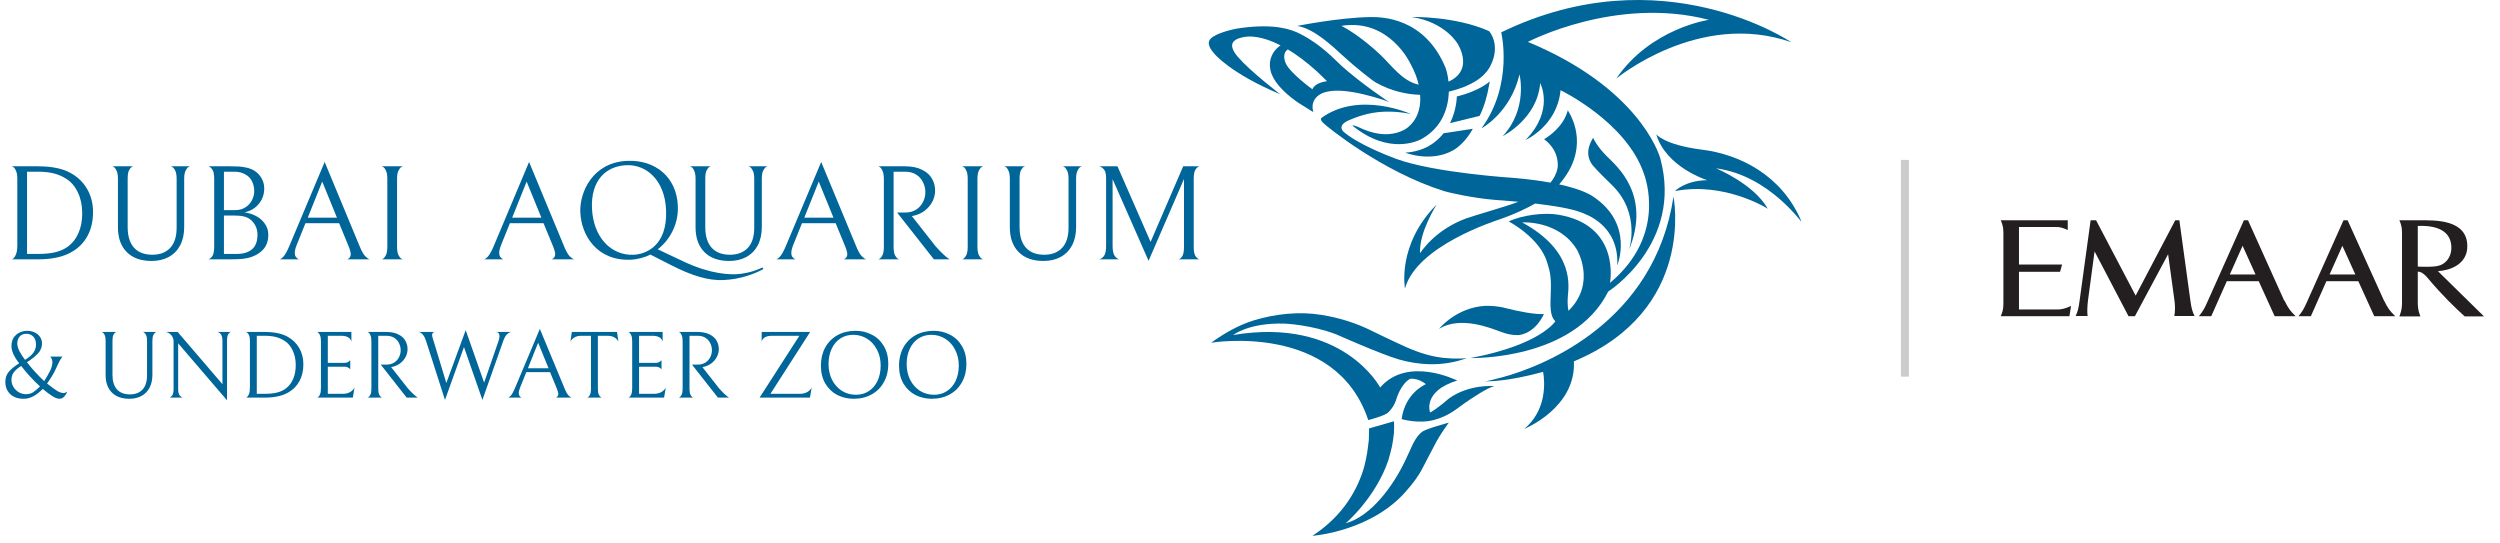 <?xml version="1.0" encoding="UTF-8"?>
<svg xmlns="http://www.w3.org/2000/svg" width="235" height="51" viewBox="0 0 235 51" fill="none">
  <path d="M132.092 43.302C132.157 43.165 132.219 43.033 132.66 42.068C133.157 40.911 133.675 40.597 133.675 40.597C133.97 40.325 136.186 39.728 136.186 39.728C136.004 39.967 135.508 40.67 135.071 41.425C134.261 42.967 133.967 43.512 133.801 43.849C133.251 44.963 132.449 45.845 132.449 45.845C129.155 49.968 123.368 50.367 123.368 50.367C126.337 48.432 127.657 45.9 128.238 43.869C128.506 42.77 128.543 42.421 128.669 41.356C128.703 40.744 128.69 40.272 128.69 40.272L131.033 39.599C131.058 40.002 131.054 40.334 131.029 40.722C130.922 41.709 130.825 42.147 130.502 43.27C129.292 46.822 126.494 49.189 126.494 49.189C128.923 48.516 130.991 45.613 132.09 43.3" fill="#006699"></path>
  <path d="M136.188 37.465C138.103 36.082 140.462 36.291 140.462 36.291C139.727 36.499 138.469 37.359 137.734 37.856C137.001 38.353 136.267 39.084 134.798 39.476C133.33 39.868 131.756 39.397 131.756 39.397C132.071 36.917 134.038 36.106 134.038 36.106C133.225 35.48 132.542 35.611 132.542 35.611C131.676 36.106 131.282 37.439 131.282 37.439C131.098 38.066 130.809 38.458 130.496 38.771C130.18 39.084 128.618 39.49 128.618 39.49C125.55 30.249 113.847 32.217 113.847 32.217C115.046 31.348 116.424 30.552 117.87 30.111C119.886 29.497 122.143 29.259 124.228 29.6C125.949 29.884 127.499 30.366 129.06 31.154C129.88 31.567 130.72 31.946 131.55 32.338C132.896 32.977 134.259 33.497 135.752 33.647C136.267 33.7 136.786 33.718 137.303 33.7C137.474 33.694 137.69 33.684 137.89 33.654C135.558 34.536 133.196 34.281 131.492 33.786C129.788 33.289 125.618 31.436 125.618 31.436C123.258 30.523 120.768 30.42 120.768 30.42C117.388 30.315 115.918 31.49 115.918 31.49C126.247 29.768 129.736 36.424 129.736 36.424C132.331 33.421 136.974 35.771 136.974 35.771C133.669 36.791 134.429 38.774 134.429 38.774C135.058 38.461 136.184 37.468 136.184 37.468" fill="#006699"></path>
  <path d="M132.092 14.35C133.911 14.226 134.985 13.413 135.7 12.525L138.447 12.102C137.819 13.253 137.033 13.877 136.631 14.108C134.527 15.32 132.092 14.35 132.092 14.35Z" fill="#006699"></path>
  <path d="M140.038 7.652C139.832 8.923 139.517 10.041 139.084 10.892L136.304 11.573C136.935 10.298 136.941 9.07 136.941 9.07C139.109 8.536 140.038 7.652 140.038 7.652Z" fill="#006699"></path>
  <path d="M169.326 20.799C169.498 21.209 166.447 16.513 161.294 15.819C161.294 15.819 164.84 17.268 166.174 19.622C166.174 19.622 162.143 17.056 157.445 17.962C157.445 17.962 158.385 16.966 160.476 16.936C160.476 16.936 156.597 15.727 155.687 12.62C155.687 12.62 156.414 13.616 159.99 14.068C163.552 14.518 167.472 16.466 169.302 20.739C169.31 20.758 169.318 20.779 169.327 20.799" fill="#006699"></path>
  <path d="M141.234 35.459C145.288 34.355 155.548 30.202 157.307 18.489C157.307 18.489 159.476 29.164 147.945 33.965C148.167 38.338 143.291 40.313 143.291 40.313C145.375 38.55 145.23 36.018 145.055 34.953C144.407 35.133 143.727 35.298 143.011 35.445C141.942 35.661 140.866 35.834 139.609 35.858C139.609 35.858 140.133 35.756 141.236 35.458" fill="#006699"></path>
  <path d="M151.028 14.676C151.931 15.58 155.251 18.296 153.122 23.49C153.122 23.49 154.291 20.077 151.504 17.376C151.199 17.079 150.074 15.988 149.714 15.539C149.332 15.057 148.98 14.21 149.753 12.953C149.753 12.953 150.067 13.717 151.029 14.676" fill="#006699"></path>
  <path d="M141.124 31.209C140.09 30.823 137.295 29.679 135.271 30.905C135.271 30.905 136.888 28.913 139.583 28.751C139.583 28.751 140.569 28.706 141.518 28.958C142.743 29.28 144.377 29.584 145.126 29.515C145.126 29.515 144.447 31.212 142.836 31.491C142.836 31.491 142.158 31.591 141.124 31.209Z" fill="#006699"></path>
  <path d="M139.257 12.068C142.299 7.919 141.116 3.041 141.116 3.041C156.237 -4.305 168.374 3.966 168.374 3.966C159.7 0.937 151.93 7.387 151.93 7.387C155.167 2.647 160.633 1.863 160.633 1.863C151.904 -0.407 143.622 3.938 143.622 3.938C153.958 8.228 155.93 14.386 156.07 14.9C158.238 22.919 151.17 27.407 151.17 27.407C147.932 33.91 138.218 33.657 138.218 33.657C144.807 32.424 146.201 30.202 146.201 30.202C145.694 29.698 145.715 28.898 145.778 27.3C145.838 25.808 145.596 25.253 145.46 24.756C144.813 22.372 141.82 20.816 141.82 20.816C143.082 20.21 145.129 19.968 146.411 20.171C152.398 21.126 151.339 26.592 151.339 26.592C156.718 22.078 154.642 16.658 154.52 16.303C152.848 11.433 146.691 8.479 146.691 8.479C146.382 11.844 143.396 13.162 143.396 13.162C146.156 10.358 144.776 7.806 144.776 7.806C144.523 11.171 141.256 12.796 141.256 12.796C143.65 10.217 142.833 6.993 142.833 6.993C141.989 10.61 139.257 12.067 139.257 12.067M147.442 29.214C150.119 26.569 148.216 23.44 148.216 23.44C146.503 20.673 143.082 20.907 143.082 20.907C148.062 23.616 147.442 26.944 147.376 27.868C147.31 28.793 147.442 29.214 147.442 29.214Z" fill="#006699"></path>
  <path d="M132.069 27.131C132.069 27.131 131.28 23.008 135.047 19.227C135.047 19.227 133.369 21.844 133.485 23.81C133.485 23.81 134.816 21.609 137.879 20.508C138.544 20.269 141.774 19.353 142.723 18.967C141.584 18.857 140.68 18.806 140.453 18.785C138.279 18.593 136.141 18.089 135.744 17.965C129.872 16.116 124.721 11.896 124.372 11.547C124.023 11.2 124.23 11.074 124.23 11.074C127.761 8.521 132.623 10.713 132.623 10.713C129.755 10.146 127.993 10.793 126.809 11.299C125.626 11.802 126.281 12.372 126.281 12.372C127.506 13.464 130.285 14.587 131.245 14.936C134.908 16.267 142.31 16.724 142.31 16.724C143.683 16.843 144.813 16.997 145.741 17.168C146.054 16.797 146.298 16.354 146.407 15.82C146.407 15.82 146.727 14.268 145.144 13.082C145.625 12.799 146.971 11.891 147.374 10.367C147.926 11.239 149.357 14.127 146.562 17.331C148.807 17.821 149.593 18.367 149.743 18.468C153.65 21.076 152.023 24.944 152.023 24.944C152.214 21.118 149.002 20.106 148.497 19.921C147.587 19.585 145.901 19.322 144.303 19.133C143.516 19.58 142.425 20.108 141.042 20.594C140.538 20.768 133.147 23.114 132.066 27.131" fill="#006699"></path>
  <path d="M129.333 7.76C128.966 7.555 127.312 6.238 126.273 5.276C125.234 4.318 123.497 2.675 121.937 2.439C121.937 2.439 125.84 1.647 128.819 1.605C129.873 1.592 133.912 1.631 135.878 6.362C135.923 6.474 136.089 6.982 136.16 7.676C136.56 7.498 137.033 7.198 137.309 6.696C137.609 6.157 137.69 5.32 137.056 4.171C137.056 4.171 135.912 2.076 132.687 1.597C132.687 1.597 136.757 1.492 139.978 2.927C139.978 2.927 141.119 4.185 140.098 6.194C139.833 6.716 139.057 7.923 136.192 8.613C136.147 10.051 135.633 11.941 133.641 13.056C133.302 13.245 130.572 14.6 127.152 11.825C127.152 11.825 127.088 11.699 127.554 11.889C128.019 12.078 130.054 13.213 131.997 12.204C132.274 12.062 133.67 11.173 133.491 8.914C132.32 8.875 130.845 8.612 129.334 7.761M132.579 5.98C132.579 5.98 130.614 1.712 126.095 2.428C126.952 2.873 127.751 3.458 128.506 4.058C128.929 4.392 129.329 4.749 129.72 5.116C130.833 6.165 131.777 7.603 133.357 7.963C133.222 7.368 132.976 6.708 132.579 5.981" fill="#006699"></path>
  <path d="M120.338 8.857C115.713 6.929 114.181 5.087 114.181 5.087C113.865 4.721 113.345 4.103 113.813 3.624C114.283 3.146 115.758 2.751 116.561 2.641C119.857 2.186 121.395 2.772 122.185 3.17C124.223 4.198 125.44 5.589 126.099 6.185C127.937 7.842 130.582 9.601 130.582 9.601C129.86 9.273 128.2 8.87 128.2 8.87C125.339 8.189 124.365 8.699 124.083 8.87C123.047 9.503 123.463 10.547 123.463 10.547C123.044 10.282 122.084 9.688 122.084 9.688C121.438 9.248 119.487 7.849 119.374 6.285C119.292 5.167 119.974 4.532 120.37 4.263C118.611 3.361 117.486 3.4 117.068 3.459C116.119 3.6 115.195 4.001 116.373 5.365C117.549 6.727 120.338 8.857 120.338 8.857ZM121.056 4.644C120.702 4.868 120.599 5.378 120.87 5.97C121.29 6.892 123.363 8.391 123.363 8.391C123.643 7.723 124.743 7.636 124.743 7.636C124.451 7.34 123.807 6.727 123.807 6.727C122.782 5.799 121.864 5.128 121.056 4.644Z" fill="#006699"></path>
  <path d="M6.775 23.665C5.978 24.14 4.915 24.377 3.585 24.377H1.08C1.08 24.403 1.131 24.381 1.233 24.314C1.335 24.237 1.424 24.102 1.5 23.907C1.585 23.712 1.627 23.428 1.627 23.055V16.801C1.627 16.471 1.585 16.221 1.5 16.051C1.424 15.873 1.335 15.755 1.233 15.695C1.131 15.636 1.08 15.615 1.08 15.632H3.572C4.868 15.632 5.894 15.844 6.648 16.267C7.317 16.64 7.834 17.145 8.199 17.78C8.563 18.416 8.745 19.132 8.745 19.928C8.745 20.793 8.572 21.543 8.224 22.178C7.885 22.805 7.402 23.301 6.775 23.665ZM6.279 16.84C5.906 16.594 5.508 16.416 5.084 16.306C4.661 16.195 4.157 16.14 3.572 16.14H2.542V23.869H3.572C4.267 23.869 4.834 23.809 5.275 23.691C5.724 23.572 6.11 23.39 6.432 23.144C6.847 22.822 7.165 22.403 7.385 21.886C7.614 21.36 7.728 20.75 7.728 20.055C7.728 19.318 7.597 18.674 7.334 18.123C7.08 17.564 6.728 17.136 6.279 16.84ZM17.314 21.339C17.314 22.009 17.187 22.585 16.933 23.068C16.679 23.543 16.319 23.907 15.853 24.161C15.395 24.407 14.861 24.53 14.251 24.53C13.243 24.53 12.463 24.25 11.912 23.691C11.361 23.131 11.086 22.356 11.086 21.365V16.814C11.086 16.475 11.044 16.221 10.959 16.051C10.883 15.873 10.794 15.755 10.692 15.695C10.599 15.636 10.552 15.615 10.552 15.632H12.535C12.535 15.615 12.484 15.636 12.383 15.695C12.289 15.755 12.2 15.869 12.116 16.039C12.039 16.208 12.001 16.454 12.001 16.776V21.365C12.001 22.187 12.196 22.822 12.586 23.271C12.984 23.721 13.565 23.945 14.327 23.945C15.031 23.945 15.586 23.733 15.992 23.309C16.399 22.877 16.603 22.242 16.603 21.403V16.814C16.603 16.475 16.56 16.221 16.476 16.051C16.391 15.873 16.297 15.755 16.196 15.695C16.094 15.636 16.043 15.615 16.043 15.632H17.874C17.874 15.615 17.823 15.636 17.721 15.695C17.619 15.755 17.526 15.873 17.442 16.051C17.357 16.221 17.314 16.475 17.314 16.814V21.339ZM23.618 24.161C23.398 24.237 23.143 24.293 22.855 24.326C22.576 24.36 22.186 24.377 21.686 24.377H19.589C19.699 24.352 19.817 24.259 19.945 24.098C20.072 23.928 20.135 23.606 20.135 23.131V16.84C20.135 16.399 20.076 16.098 19.957 15.937C19.839 15.768 19.72 15.666 19.601 15.632H21.686C22.228 15.632 22.639 15.657 22.919 15.708C23.207 15.751 23.457 15.818 23.669 15.912C24.042 16.09 24.33 16.34 24.533 16.662C24.737 16.983 24.838 17.331 24.838 17.704C24.838 18.272 24.665 18.763 24.317 19.178C23.978 19.585 23.529 19.848 22.97 19.966C23.351 20.009 23.711 20.119 24.05 20.297C24.398 20.475 24.677 20.716 24.889 21.021C25.11 21.326 25.22 21.674 25.22 22.064C25.22 22.606 25.076 23.051 24.788 23.398C24.499 23.737 24.11 23.992 23.618 24.161ZM23.262 16.522C23.093 16.395 22.91 16.301 22.716 16.242C22.521 16.174 22.258 16.14 21.927 16.14H21.05V19.75H22.08C22.385 19.75 22.639 19.704 22.843 19.61C23.046 19.517 23.224 19.394 23.377 19.242C23.538 19.081 23.665 18.886 23.758 18.657C23.851 18.428 23.898 18.195 23.898 17.958C23.898 17.67 23.843 17.399 23.733 17.145C23.631 16.89 23.474 16.683 23.262 16.522ZM23.529 20.627C23.368 20.5 23.169 20.407 22.932 20.348C22.694 20.288 22.372 20.259 21.966 20.259H21.05V23.869H22.258C22.868 23.869 23.343 23.725 23.682 23.437C24.029 23.148 24.203 22.691 24.203 22.064C24.203 21.479 23.978 21 23.529 20.627ZM28.713 20.983L27.899 23.004C27.772 23.318 27.709 23.576 27.709 23.78C27.709 24.059 27.836 24.259 28.09 24.377H26.272C26.357 24.377 26.48 24.293 26.641 24.123C26.802 23.953 26.988 23.619 27.2 23.119L30.518 15.225L33.81 23.157C33.996 23.614 34.174 23.928 34.344 24.098C34.522 24.267 34.661 24.36 34.763 24.377H32.653C32.865 24.276 32.971 24.119 32.971 23.907C32.971 23.729 32.903 23.475 32.767 23.144L31.878 20.983H28.713ZM31.674 20.462L30.289 17.068L28.929 20.462H31.674ZM35.85 24.377C35.85 24.403 35.901 24.386 36.002 24.326C36.104 24.259 36.197 24.14 36.282 23.97C36.367 23.793 36.409 23.534 36.409 23.195V16.814C36.409 16.475 36.367 16.221 36.282 16.051C36.206 15.873 36.117 15.755 36.015 15.695C35.913 15.636 35.862 15.615 35.862 15.632H37.883C37.883 15.615 37.833 15.636 37.731 15.695C37.629 15.755 37.536 15.873 37.451 16.051C37.367 16.221 37.324 16.475 37.324 16.814V23.195C37.324 23.534 37.367 23.793 37.451 23.97C37.536 24.14 37.629 24.254 37.731 24.314C37.833 24.373 37.883 24.394 37.883 24.377H35.85ZM47.928 20.983L47.115 23.004C46.988 23.318 46.924 23.576 46.924 23.78C46.924 24.059 47.051 24.259 47.306 24.377H45.488C45.573 24.377 45.696 24.293 45.856 24.123C46.017 23.953 46.204 23.619 46.416 23.119L49.733 15.225L53.026 23.157C53.212 23.614 53.39 23.928 53.559 24.098C53.737 24.267 53.877 24.36 53.979 24.377H51.869C52.081 24.276 52.187 24.119 52.187 23.907C52.187 23.729 52.119 23.475 51.983 23.144L51.093 20.983H47.928ZM50.89 20.462L49.505 17.068L48.145 20.462H50.89ZM71.61 21.339C71.61 22.009 71.483 22.585 71.229 23.068C70.974 23.543 70.614 23.907 70.148 24.161C69.691 24.407 69.157 24.53 68.547 24.53C67.538 24.53 66.759 24.25 66.208 23.691C65.657 23.131 65.382 22.356 65.382 21.365V16.814C65.382 16.475 65.339 16.221 65.254 16.051C65.178 15.873 65.089 15.755 64.987 15.695C64.894 15.636 64.848 15.615 64.848 15.632H66.831C66.831 15.615 66.78 15.636 66.678 15.695C66.585 15.755 66.496 15.869 66.411 16.039C66.335 16.208 66.297 16.454 66.297 16.776V21.365C66.297 22.187 66.492 22.822 66.881 23.271C67.28 23.721 67.86 23.945 68.623 23.945C69.326 23.945 69.881 23.733 70.288 23.309C70.695 22.877 70.898 22.242 70.898 21.403V16.814C70.898 16.475 70.856 16.221 70.771 16.051C70.686 15.873 70.593 15.755 70.491 15.695C70.39 15.636 70.339 15.615 70.339 15.632H72.169C72.169 15.615 72.118 15.636 72.017 15.695C71.915 15.755 71.822 15.873 71.737 16.051C71.652 16.221 71.61 16.475 71.61 16.814V21.339ZM75.386 20.983L74.573 23.004C74.446 23.318 74.382 23.576 74.382 23.78C74.382 24.059 74.509 24.259 74.764 24.377H72.946C73.031 24.377 73.154 24.293 73.315 24.123C73.476 23.953 73.662 23.619 73.874 23.119L77.192 15.225L80.484 23.157C80.67 23.614 80.848 23.928 81.018 24.098C81.195 24.267 81.335 24.36 81.437 24.377H79.327C79.539 24.276 79.645 24.119 79.645 23.907C79.645 23.729 79.577 23.475 79.441 23.144L78.552 20.983H75.386ZM78.348 20.462L76.963 17.068L75.603 20.462H78.348ZM85.091 19.979C85.481 19.979 85.82 19.89 86.108 19.712C86.396 19.526 86.612 19.288 86.756 19C86.909 18.704 86.985 18.395 86.985 18.073C86.985 17.742 86.913 17.433 86.769 17.145C86.633 16.848 86.422 16.606 86.133 16.42C85.845 16.234 85.494 16.14 85.079 16.14H83.998V23.208C83.998 23.547 84.04 23.805 84.125 23.983C84.21 24.153 84.303 24.267 84.405 24.326C84.507 24.377 84.557 24.394 84.557 24.377H82.536C82.536 24.394 82.587 24.373 82.689 24.314C82.79 24.254 82.879 24.14 82.956 23.97C83.04 23.801 83.083 23.547 83.083 23.208V16.852C83.083 16.505 83.04 16.242 82.956 16.064C82.879 15.878 82.79 15.755 82.689 15.695C82.587 15.628 82.536 15.607 82.536 15.632H85.053C85.714 15.632 86.256 15.742 86.68 15.962C87.112 16.174 87.422 16.454 87.608 16.801C87.803 17.14 87.9 17.513 87.9 17.92C87.9 18.259 87.82 18.594 87.659 18.924C87.498 19.246 87.265 19.53 86.96 19.776C86.663 20.013 86.316 20.178 85.917 20.271L85.714 20.31L87.951 23.157C88.248 23.487 88.493 23.742 88.689 23.92C88.883 24.098 89.023 24.216 89.108 24.276C89.201 24.335 89.256 24.369 89.273 24.377H87.786L84.329 19.979H85.091ZM90.406 24.377C90.406 24.403 90.457 24.386 90.558 24.326C90.66 24.259 90.753 24.14 90.838 23.97C90.923 23.793 90.965 23.534 90.965 23.195V16.814C90.965 16.475 90.923 16.221 90.838 16.051C90.762 15.873 90.673 15.755 90.571 15.695C90.469 15.636 90.419 15.615 90.419 15.632H92.44C92.44 15.615 92.389 15.636 92.287 15.695C92.186 15.755 92.092 15.873 92.008 16.051C91.923 16.221 91.88 16.475 91.88 16.814V23.195C91.88 23.534 91.923 23.793 92.008 23.97C92.092 24.14 92.186 24.254 92.287 24.314C92.389 24.373 92.44 24.394 92.44 24.377H90.406ZM101.154 21.339C101.154 22.009 101.026 22.585 100.772 23.068C100.518 23.543 100.158 23.907 99.692 24.161C99.234 24.407 98.7 24.53 98.09 24.53C97.082 24.53 96.302 24.25 95.751 23.691C95.201 23.131 94.925 22.356 94.925 21.365V16.814C94.925 16.475 94.883 16.221 94.798 16.051C94.722 15.873 94.633 15.755 94.531 15.695C94.438 15.636 94.391 15.615 94.391 15.632H96.374C96.374 15.615 96.323 15.636 96.222 15.695C96.128 15.755 96.039 15.869 95.955 16.039C95.878 16.208 95.84 16.454 95.84 16.776V21.365C95.84 22.187 96.035 22.822 96.425 23.271C96.823 23.721 97.404 23.945 98.166 23.945C98.87 23.945 99.425 23.733 99.832 23.309C100.238 22.877 100.442 22.242 100.442 21.403V16.814C100.442 16.475 100.399 16.221 100.315 16.051C100.23 15.873 100.137 15.755 100.035 15.695C99.933 15.636 99.882 15.615 99.882 15.632H101.713C101.713 15.615 101.662 15.636 101.56 15.695C101.459 15.755 101.365 15.873 101.281 16.051C101.196 16.221 101.154 16.475 101.154 16.814V21.339ZM110.788 24.377C110.889 24.36 110.999 24.271 111.118 24.11C111.237 23.941 111.296 23.631 111.296 23.182V16.827L107.966 24.517L104.584 16.84V23.119C104.584 23.576 104.657 23.898 104.801 24.085C104.953 24.263 105.089 24.36 105.207 24.377H103.326C103.453 24.36 103.593 24.267 103.746 24.098C103.898 23.92 103.974 23.593 103.974 23.119V16.75C103.974 16.344 103.902 16.064 103.758 15.912C103.614 15.759 103.47 15.666 103.326 15.632H105.042L108.156 22.738L111.22 15.632H112.758C112.648 15.649 112.529 15.738 112.402 15.899C112.275 16.06 112.211 16.356 112.211 16.789V23.233C112.211 23.657 112.275 23.949 112.402 24.11C112.529 24.271 112.648 24.36 112.758 24.377H110.788ZM6.173 37.099C6.018 37.356 5.823 37.485 5.59 37.485C5.416 37.485 5.201 37.407 4.944 37.252C4.693 37.096 4.385 36.866 4.02 36.561C3.416 37.177 2.823 37.485 2.243 37.485C1.693 37.485 1.265 37.338 0.96 37.045C0.655 36.752 0.502 36.369 0.502 35.897C0.502 35.52 0.61 35.203 0.825 34.946C1.047 34.688 1.373 34.422 1.803 34.147C1.319 33.537 1.077 32.999 1.077 32.532C1.077 32.221 1.145 31.958 1.283 31.742C1.427 31.527 1.612 31.366 1.839 31.258C2.067 31.15 2.309 31.096 2.566 31.096C2.805 31.096 3.03 31.144 3.239 31.24C3.454 31.336 3.625 31.473 3.751 31.653C3.882 31.832 3.948 32.044 3.948 32.29C3.948 32.637 3.825 32.945 3.58 33.214C3.335 33.477 2.985 33.758 2.53 34.057C3.081 34.745 3.622 35.334 4.154 35.825C4.394 35.448 4.582 35.116 4.72 34.829C4.857 34.542 4.926 34.285 4.926 34.057C4.926 33.836 4.854 33.657 4.711 33.519H5.877C5.739 33.657 5.536 34.027 5.267 34.632C5.081 35.056 4.8 35.529 4.423 36.049C4.459 36.073 4.513 36.115 4.585 36.175C4.884 36.414 5.144 36.603 5.366 36.74C5.593 36.878 5.808 36.947 6.012 36.947C6.071 36.947 6.173 36.902 6.317 36.812C6.281 36.914 6.233 37.009 6.173 37.099ZM2.503 31.375C2.204 31.375 1.983 31.464 1.839 31.644C1.696 31.823 1.624 32.035 1.624 32.281C1.624 32.502 1.696 32.753 1.839 33.035C1.989 33.31 2.159 33.573 2.351 33.824C2.722 33.597 2.985 33.372 3.14 33.151C3.302 32.93 3.383 32.673 3.383 32.38C3.383 32.05 3.296 31.802 3.122 31.635C2.949 31.461 2.743 31.375 2.503 31.375ZM1.992 34.398C1.687 34.59 1.457 34.787 1.301 34.99C1.151 35.194 1.077 35.43 1.077 35.699C1.077 35.933 1.137 36.154 1.256 36.363C1.382 36.573 1.549 36.74 1.759 36.866C1.968 36.991 2.192 37.054 2.432 37.054C2.689 37.054 2.91 36.997 3.096 36.884C3.281 36.764 3.502 36.579 3.76 36.327C3.454 36.046 3.143 35.735 2.826 35.394C2.515 35.047 2.237 34.715 1.992 34.398ZM14.325 35.233C14.325 35.705 14.235 36.112 14.056 36.453C13.876 36.788 13.622 37.045 13.293 37.225C12.97 37.398 12.593 37.485 12.162 37.485C11.451 37.485 10.9 37.288 10.511 36.893C10.123 36.498 9.928 35.951 9.928 35.251V32.038C9.928 31.799 9.898 31.62 9.839 31.5C9.785 31.375 9.722 31.291 9.65 31.249C9.584 31.207 9.551 31.192 9.551 31.204H10.951C10.951 31.192 10.915 31.207 10.844 31.249C10.778 31.291 10.715 31.372 10.655 31.491C10.601 31.611 10.574 31.784 10.574 32.012V35.251C10.574 35.831 10.712 36.279 10.987 36.597C11.268 36.914 11.678 37.072 12.216 37.072C12.713 37.072 13.105 36.923 13.392 36.623C13.679 36.318 13.822 35.87 13.822 35.278V32.038C13.822 31.799 13.793 31.62 13.733 31.5C13.673 31.375 13.607 31.291 13.535 31.249C13.463 31.207 13.428 31.192 13.428 31.204H14.72C14.72 31.192 14.684 31.207 14.612 31.249C14.54 31.291 14.474 31.375 14.415 31.5C14.355 31.62 14.325 31.799 14.325 32.038V35.233ZM21.709 31.204C21.625 31.222 21.541 31.291 21.457 31.41C21.38 31.524 21.341 31.727 21.341 32.021V37.628L16.747 32.272V36.57C16.747 36.857 16.798 37.06 16.899 37.18C17.001 37.294 17.1 37.359 17.195 37.377H15.93C16.014 37.359 16.098 37.294 16.181 37.18C16.271 37.06 16.316 36.854 16.316 36.561V32.074C16.316 31.871 16.247 31.686 16.11 31.518C15.972 31.351 15.799 31.246 15.589 31.204H16.702L20.91 36.112V32.021C20.91 31.56 20.755 31.288 20.443 31.204H21.709ZM27.126 36.875C26.564 37.21 25.813 37.377 24.874 37.377H23.107C23.107 37.395 23.142 37.38 23.214 37.332C23.286 37.279 23.349 37.183 23.403 37.045C23.462 36.908 23.492 36.707 23.492 36.444V32.029C23.492 31.796 23.462 31.62 23.403 31.5C23.349 31.375 23.286 31.291 23.214 31.249C23.142 31.207 23.107 31.192 23.107 31.204H24.865C25.78 31.204 26.504 31.354 27.037 31.653C27.509 31.916 27.874 32.272 28.131 32.72C28.388 33.169 28.517 33.675 28.517 34.237C28.517 34.847 28.394 35.376 28.149 35.825C27.91 36.268 27.569 36.617 27.126 36.875ZM26.776 32.056C26.513 31.883 26.232 31.757 25.933 31.68C25.634 31.602 25.278 31.563 24.865 31.563H24.138V37.018H24.865C25.356 37.018 25.756 36.976 26.067 36.893C26.384 36.809 26.657 36.68 26.884 36.507C27.177 36.279 27.401 35.983 27.557 35.619C27.718 35.248 27.799 34.817 27.799 34.327C27.799 33.806 27.706 33.352 27.521 32.963C27.342 32.568 27.093 32.266 26.776 32.056ZM29.783 37.377C29.783 37.395 29.819 37.383 29.891 37.341C29.963 37.294 30.026 37.204 30.079 37.072C30.139 36.934 30.169 36.737 30.169 36.48V32.074C30.169 31.829 30.139 31.644 30.079 31.518C30.026 31.387 29.963 31.297 29.891 31.249C29.819 31.201 29.783 31.186 29.783 31.204H33.032V32.101C32.924 31.742 32.601 31.563 32.062 31.563H30.815V34.111H32.358C32.478 34.111 32.58 34.093 32.664 34.057C32.747 34.016 32.81 33.974 32.852 33.932C32.894 33.89 32.918 33.863 32.924 33.851V34.721C32.918 34.709 32.894 34.682 32.852 34.641C32.81 34.599 32.747 34.56 32.664 34.524C32.586 34.488 32.487 34.47 32.367 34.47H30.815V37.018H32.215C32.484 37.018 32.715 36.965 32.906 36.857C33.103 36.743 33.244 36.6 33.328 36.426L33.166 37.377H29.783ZM36.327 34.273C36.602 34.273 36.842 34.21 37.045 34.084C37.248 33.953 37.401 33.785 37.503 33.582C37.61 33.372 37.664 33.154 37.664 32.927C37.664 32.694 37.613 32.475 37.512 32.272C37.416 32.062 37.266 31.892 37.063 31.76C36.86 31.629 36.611 31.563 36.318 31.563H35.556V36.552C35.556 36.791 35.586 36.973 35.645 37.099C35.705 37.219 35.771 37.299 35.843 37.341C35.915 37.377 35.95 37.389 35.95 37.377H34.524C34.524 37.389 34.56 37.374 34.632 37.332C34.703 37.291 34.766 37.21 34.82 37.09C34.88 36.97 34.91 36.791 34.91 36.552V32.065C34.91 31.82 34.88 31.635 34.82 31.509C34.766 31.378 34.703 31.291 34.632 31.249C34.56 31.201 34.524 31.186 34.524 31.204H36.3C36.767 31.204 37.15 31.282 37.449 31.437C37.754 31.587 37.972 31.784 38.104 32.029C38.242 32.269 38.31 32.532 38.31 32.819C38.31 33.058 38.253 33.295 38.14 33.528C38.026 33.755 37.862 33.956 37.646 34.129C37.437 34.297 37.192 34.413 36.91 34.479L36.767 34.506L38.346 36.516C38.556 36.749 38.729 36.929 38.867 37.054C39.004 37.18 39.103 37.264 39.163 37.305C39.228 37.347 39.267 37.371 39.279 37.377H38.23L35.789 34.273H36.327ZM46.844 32.101C46.916 31.886 46.952 31.718 46.952 31.599C46.952 31.354 46.844 31.222 46.629 31.204H48.02C47.93 31.222 47.813 31.291 47.67 31.41C47.532 31.53 47.404 31.763 47.284 32.11L45.346 37.593L43.614 32.622L41.829 37.593L40.061 32.083C39.905 31.581 39.678 31.288 39.379 31.204H40.868C40.701 31.234 40.617 31.333 40.617 31.5C40.617 31.584 40.653 31.733 40.725 31.949L40.824 32.263L41.954 36.004L43.776 31.034L45.507 35.968L46.844 32.101ZM49.472 34.981L48.898 36.408C48.809 36.63 48.764 36.812 48.764 36.956C48.764 37.153 48.853 37.294 49.033 37.377H47.75C47.81 37.377 47.896 37.317 48.01 37.198C48.124 37.078 48.255 36.842 48.405 36.489L50.747 30.917L53.071 36.516C53.202 36.839 53.328 37.06 53.447 37.18C53.573 37.299 53.672 37.365 53.743 37.377H52.254C52.404 37.305 52.478 37.195 52.478 37.045C52.478 36.92 52.431 36.74 52.335 36.507L51.707 34.981H49.472ZM51.563 34.614L50.585 32.218L49.625 34.614H51.563ZM54.655 31.563C54.392 31.563 54.174 31.614 54 31.715C53.827 31.817 53.701 31.946 53.623 32.101L53.749 31.204H58.002L58.128 32.101C58.05 31.946 57.924 31.817 57.751 31.715C57.577 31.614 57.359 31.563 57.096 31.563H56.199V36.543C56.199 36.782 56.228 36.965 56.288 37.09C56.348 37.216 56.414 37.299 56.486 37.341C56.557 37.383 56.593 37.395 56.593 37.377H55.167C55.167 37.395 55.203 37.383 55.274 37.341C55.346 37.299 55.409 37.219 55.463 37.099C55.523 36.973 55.553 36.788 55.553 36.543V31.563H54.655ZM59.041 37.377C59.041 37.395 59.077 37.383 59.148 37.341C59.22 37.294 59.283 37.204 59.337 37.072C59.397 36.934 59.426 36.737 59.426 36.48V32.074C59.426 31.829 59.397 31.644 59.337 31.518C59.283 31.387 59.22 31.297 59.148 31.249C59.077 31.201 59.041 31.186 59.041 31.204H62.289V32.101C62.181 31.742 61.858 31.563 61.32 31.563H60.073V34.111H61.616C61.736 34.111 61.837 34.093 61.921 34.057C62.005 34.016 62.068 33.974 62.109 33.932C62.151 33.89 62.175 33.863 62.181 33.851V34.721C62.175 34.709 62.151 34.682 62.109 34.641C62.068 34.599 62.005 34.56 61.921 34.524C61.843 34.488 61.745 34.47 61.625 34.47H60.073V37.018H61.472C61.742 37.018 61.972 36.965 62.163 36.857C62.361 36.743 62.501 36.6 62.585 36.426L62.423 37.377H59.041ZM65.585 34.273C65.86 34.273 66.099 34.21 66.302 34.084C66.506 33.953 66.658 33.785 66.76 33.582C66.868 33.372 66.921 33.154 66.921 32.927C66.921 32.694 66.871 32.475 66.769 32.272C66.673 32.062 66.524 31.892 66.32 31.76C66.117 31.629 65.869 31.563 65.576 31.563H64.813V36.552C64.813 36.791 64.843 36.973 64.903 37.099C64.963 37.219 65.028 37.299 65.1 37.341C65.172 37.377 65.208 37.389 65.208 37.377H63.781C63.781 37.389 63.817 37.374 63.889 37.332C63.961 37.291 64.023 37.21 64.077 37.09C64.137 36.97 64.167 36.791 64.167 36.552V32.065C64.167 31.82 64.137 31.635 64.077 31.509C64.023 31.378 63.961 31.291 63.889 31.249C63.817 31.201 63.781 31.186 63.781 31.204H65.558C66.024 31.204 66.407 31.282 66.706 31.437C67.011 31.587 67.23 31.784 67.361 32.029C67.499 32.269 67.568 32.532 67.568 32.819C67.568 33.058 67.511 33.295 67.397 33.528C67.283 33.755 67.119 33.956 66.904 34.129C66.694 34.297 66.449 34.413 66.168 34.479L66.024 34.506L67.603 36.516C67.813 36.749 67.986 36.929 68.124 37.054C68.261 37.18 68.36 37.264 68.42 37.305C68.486 37.347 68.525 37.371 68.537 37.377H67.487L65.046 34.273H65.585ZM72.565 31.563C72.027 31.563 71.704 31.742 71.596 32.101V31.204H76.154L72.421 37.018H75.185C75.454 37.018 75.685 36.965 75.876 36.857C76.073 36.743 76.214 36.6 76.298 36.426L76.136 37.377H71.399L75.14 31.563H72.565ZM77.165 34.362C77.165 33.728 77.3 33.163 77.569 32.667C77.844 32.17 78.227 31.784 78.718 31.509C79.214 31.234 79.785 31.096 80.431 31.096C80.97 31.096 81.472 31.216 81.939 31.455C82.412 31.689 82.788 32.041 83.07 32.514C83.357 32.987 83.5 33.555 83.5 34.219C83.5 34.853 83.363 35.418 83.087 35.915C82.818 36.411 82.435 36.797 81.939 37.072C81.448 37.347 80.88 37.485 80.234 37.485C79.696 37.485 79.19 37.368 78.718 37.135C78.251 36.896 77.874 36.54 77.587 36.067C77.306 35.595 77.165 35.026 77.165 34.362ZM82.782 34.353C82.782 33.809 82.669 33.319 82.441 32.882C82.22 32.439 81.912 32.095 81.517 31.85C81.128 31.599 80.689 31.473 80.198 31.473C79.75 31.473 79.349 31.587 78.996 31.814C78.649 32.041 78.377 32.364 78.179 32.783C77.982 33.196 77.883 33.678 77.883 34.228C77.883 34.772 77.994 35.266 78.215 35.708C78.443 36.145 78.751 36.489 79.139 36.74C79.534 36.985 79.977 37.108 80.467 37.108C80.916 37.108 81.314 36.994 81.661 36.767C82.014 36.54 82.289 36.22 82.486 35.807C82.684 35.388 82.782 34.904 82.782 34.353ZM84.508 34.362C84.508 33.728 84.643 33.163 84.912 32.667C85.187 32.17 85.57 31.784 86.061 31.509C86.557 31.234 87.128 31.096 87.774 31.096C88.313 31.096 88.815 31.216 89.282 31.455C89.754 31.689 90.131 32.041 90.412 32.514C90.699 32.987 90.843 33.555 90.843 34.219C90.843 34.853 90.705 35.418 90.43 35.915C90.161 36.411 89.778 36.797 89.282 37.072C88.791 37.347 88.223 37.485 87.577 37.485C87.039 37.485 86.533 37.368 86.061 37.135C85.594 36.896 85.217 36.54 84.93 36.067C84.649 35.595 84.508 35.026 84.508 34.362ZM90.125 34.353C90.125 33.809 90.011 33.319 89.784 32.882C89.563 32.439 89.255 32.095 88.86 31.85C88.471 31.599 88.032 31.473 87.541 31.473C87.092 31.473 86.692 31.587 86.339 31.814C85.992 32.041 85.72 32.364 85.522 32.783C85.325 33.196 85.226 33.678 85.226 34.228C85.226 34.772 85.337 35.266 85.558 35.708C85.785 36.145 86.094 36.489 86.482 36.74C86.877 36.985 87.32 37.108 87.81 37.108C88.259 37.108 88.657 36.994 89.004 36.767C89.356 36.54 89.632 36.22 89.829 35.807C90.026 35.388 90.125 34.904 90.125 34.353Z" fill="#006699"></path>
  <path d="M61.119 23.929C60.708 24.175 59.921 24.387 59.303 24.412C56.078 24.55 54.638 22.085 54.55 19.954C54.472 18.034 55.733 15.259 58.952 15.121C61.577 15.009 63.604 16.619 63.72 19.365C63.807 21.452 62.572 22.892 61.825 23.433L64.266 24.588C66.876 25.814 68.648 25.801 69.231 25.776C69.815 25.747 70.718 25.58 71.509 25.216C71.578 25.187 71.634 25.158 71.669 25.158C71.716 25.158 71.741 25.19 71.744 25.225C71.747 25.273 71.725 25.308 71.656 25.347C71.004 25.686 69.721 26.249 67.992 26.326C66.587 26.387 65.062 25.926 63.124 24.944L61.122 23.923L61.119 23.929ZM59.563 23.948C60.611 23.903 62.757 23.196 62.612 19.746C62.493 16.904 60.73 15.451 58.886 15.528C56.938 15.611 55.538 16.977 55.645 19.57C55.761 22.329 57.465 24.038 59.563 23.948Z" fill="#006699"></path>
  <line x1="179.062" y1="15.03" x2="179.062" y2="35.403" stroke="black" stroke-opacity="0.2" stroke-width="0.755"></line>
  <g clip-path="url(#clip0_1618_2560)">
    <path d="M204.384 29.725C204.472 29.285 204.472 28.651 204.384 28.14L203.802 23.895L200.681 29.725H200.081L196.89 23.631L196.272 28.228C196.202 28.756 196.184 29.426 196.237 29.707H195.109C195.32 29.249 195.373 29.038 195.479 28.281L196.519 20.707H197.031L200.751 27.788L204.472 20.707H204.86L205.9 28.281C206.006 29.038 206.076 29.249 206.288 29.707H204.384V29.725Z" fill="#231F20"></path>
    <path d="M194.668 28.827L194.527 29.725H188.073C188.338 29.108 188.32 28.756 188.32 28.298V22.134C188.32 21.694 188.338 21.324 188.073 20.707H194.368V21.623C194.262 21.57 194.174 21.535 194.086 21.5C193.857 21.412 193.557 21.324 193.257 21.341H189.784V24.864H193.839L193.645 25.551H189.784V29.091H193.434C194.051 29.091 194.668 28.756 194.668 28.756V28.827Z" fill="#231F20"></path>
    <path d="M227.271 25.075V21.236C230.11 21.13 230.392 22.522 230.428 23.173C230.463 23.843 230.181 24.635 229.334 24.952C229.334 24.952 229.334 24.952 229.299 24.952C228.858 25.146 227.271 25.058 227.271 25.058M229.193 25.48L229.564 25.445C230.833 25.252 231.926 24.529 231.926 23.156C231.944 20.584 228.805 20.707 227.483 20.707H225.543C225.808 21.306 225.79 21.694 225.79 22.134V28.316C225.79 28.756 225.79 29.109 225.543 29.743H227.518C227.271 29.126 227.271 28.774 227.271 28.316V25.533C227.465 25.533 227.747 25.604 228.171 26.097C229.616 27.823 230.78 28.915 231.679 29.743H233.496C233.319 29.567 229.193 25.516 229.193 25.516" fill="#231F20"></path>
    <path d="M218.984 25.797L220.183 23.103L221.399 25.797H218.984ZM224.097 28.263L220.676 20.707H220.289L216.815 28.474C216.55 29.056 216.427 29.267 216.057 29.725H217.22L218.684 26.431H221.682L223.18 29.725H225.155C224.626 29.214 224.468 28.985 224.097 28.245" fill="#231F20"></path>
    <path d="M209.604 25.797L210.803 23.103L212.019 25.797H209.604ZM214.717 28.263L211.314 20.707H210.926L207.452 28.474C207.188 29.056 207.064 29.267 206.694 29.725H207.858L209.321 26.431H212.319L213.818 29.725H215.793C215.264 29.214 215.105 28.985 214.735 28.245" fill="#231F20"></path>
  </g>
  <defs>
    <clipPath id="clip0_1618_2560">
      <rect width="45.423" height="9.018" fill="white" transform="translate(188.073 20.707)"></rect>
    </clipPath>
  </defs>
</svg>
